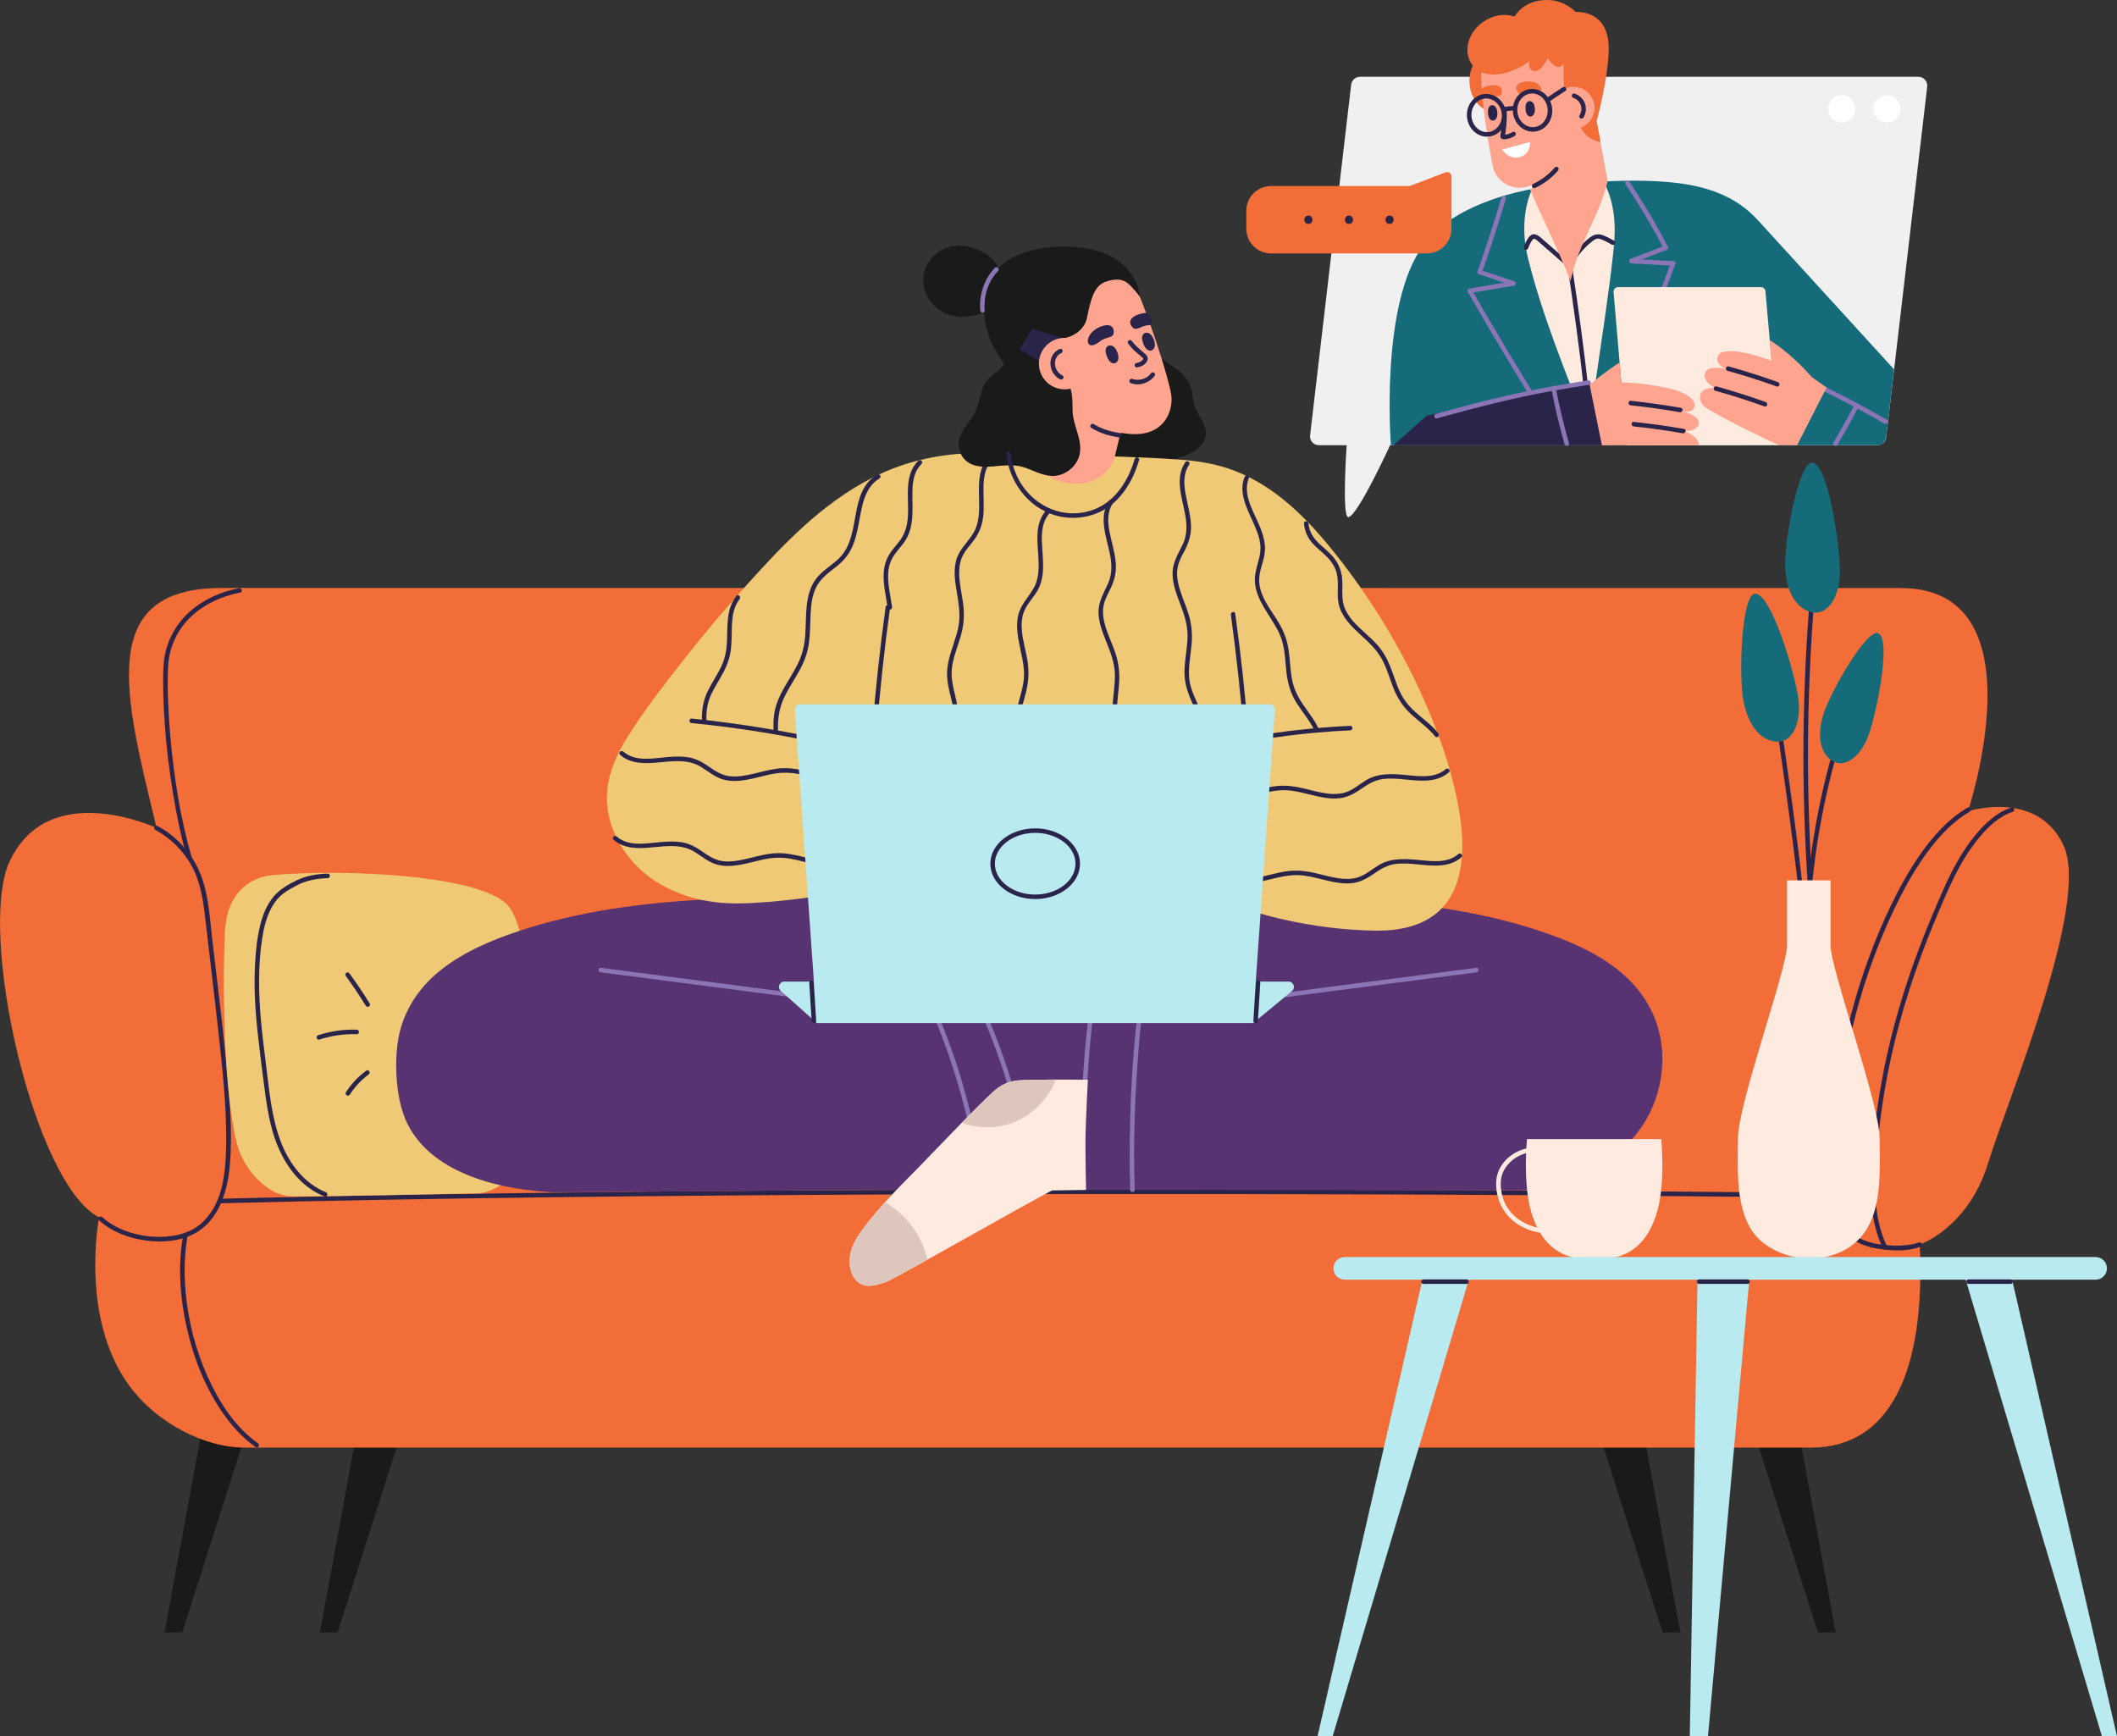 <?xml version="1.0" encoding="utf-8"?>
<!-- Generator: Adobe Illustrator 24.1.0, SVG Export Plug-In . SVG Version: 6.00 Build 0)  -->
<svg version="1.1" id="Layer_1" xmlns="http://www.w3.org/2000/svg" xmlns:xlink="http://www.w3.org/1999/xlink" x="0px" y="0px"
	 viewBox="0 0 631.29 517.76" style="enable-background:new 0 0 631.29 517.76;" xml:space="preserve">
<rect x="0" y="0" width="631.29" height="517.76" fill="#333333" stroke="none"/>
<style type="text/css">
	.st0{fill:#EFC976;}
	.st1{fill:#166B7A;}
	.st2{fill:#FFFFFF;}
	.st3{fill:#FFA794;}
	.st4{fill:#F26D37;}
	.st5{fill:#212333;}
	.st6{fill:#B9643C;}
	.st7{fill:#B1B1C2;}
	.st8{fill:#C8512C;}
	.st9{fill:#F4C3F0;}
	.st10{fill:#80809C;}
	.st11{fill:#F2E6E6;}
	.st12{fill:#A3B7F0;}
	.st13{fill:#A03A1F;}
	.st14{fill:#FF7847;}
	.st15{fill:#6B3EAC;}
	.st16{fill:#583372;}
	.st17{fill:#3E3C57;}
	.st18{fill:#542814;}
	.st19{fill:#F4E3D2;}
	.st20{fill:#798D99;}
	.st21{fill:#9B4929;}
	.st22{fill:#A8B6BE;}
	.st23{fill:#FF8E61;}
	.st24{fill:#9EAEDB;}
	.st25{fill:#DBE2E7;}
	.st26{fill:#B8EAF0;}
	.st27{fill:#EEF1F0;}
	.st28{fill:#FFA47A;}
	.st29{fill:#1A1A1A;}
	.st30{fill:#823D22;}
	.st31{fill:#2C442C;}
	.st32{fill:#727090;}
	.st33{fill:#D2DEFF;}
	.st34{fill:#C78B6B;}
	.st35{fill:#F0F0F0;}
	.st36{fill:#C86A3C;}
	.st37{fill:#B7DDE3;}
	.st38{fill:#B37E1B;}
	.st39{fill:#DFBA95;}
	.st40{fill:#F5F1F0;}
	.st41{fill:#96A7D9;}
	.st42{fill:#3456B7;}
	.st43{fill:#2B244A;}
	.st44{fill:#8C75B5;}
	.st45{fill:#E0785E;}
	.st46{fill:#F5E3D9;}
	.st47{fill:#2E1616;}
	.st48{fill:#C46953;}
	.st49{fill:#FFEAE0;}
	.st50{fill:#FFA58F;}
	.st51{fill:#F0D3C5;}
	.st52{fill:#D3D1CD;}
	.st53{fill:#DEC6BD;}
	.st54{fill:#FFA57A;}
	.st55{fill:#7D443B;}
	.st56{fill:#D1736D;}
	.st57{fill:#768751;}
	.st58{fill:#EDD4C7;}
	.st59{fill:#DD6B4B;}
	.st60{fill:#B75E5C;}
	.st61{fill:#1F2744;}
	.st62{fill:#3B4663;}
	.st63{fill:#8FA663;}
	.st64{fill:#D6B4A3;}
	.st65{fill:#DBAD95;}
	.st66{fill:#6D7793;}
	.st67{fill:#935841;}
	.st68{fill:#C27B51;}
	.st69{fill:#F0DED5;}
	.st70{fill:#96563E;}
	.st71{fill:#CE9976;}
	.st72{fill:#8F5539;}
	.st73{fill:#576C9C;}
	.st74{fill:#965948;}
	.st75{fill:#6E4135;}
	.st76{fill:#5F3C36;}
	.st77{fill:#F8BA4D;}
	.st78{fill:#A3A4A8;}
	.st79{fill:#7E8291;}
	.st80{fill:#D1776D;}
	.st81{fill:#FCCDA2;}
	.st82{fill:#D9AA80;}
	.st83{fill:#D8BFB4;}
</style>
<g>
	<g>
		<polygon class="st29" points="64.02,405.54 49.07,486.77 54.36,486.77 80.27,405.54 		"/>
		<polygon class="st29" points="486.13,405.54 501.08,486.77 495.78,486.77 469.87,405.54 		"/>
		<polygon class="st29" points="111.25,400.58 95.39,486.77 100.68,486.77 128.18,400.58 		"/>
		<polygon class="st29" points="531.54,400.58 547.4,486.77 542.1,486.77 514.61,400.58 		"/>
		<path class="st4" d="M301.45,175.33c0,0-197.56,0-235.34,0S37.24,207.72,46.7,246.9c0,0-32.14-15.06-43.83,9.97
			c-9.8,20.99,7.2,96.23,26.68,106.13c0,0-5.79,29.53,8.69,49.77c8.69,12.14,23.53,18.89,34.48,18.89c7.49,0,454.18,0,467.37,0
			c23.08,0,34.18-21.88,32.38-60.56c0,0,14.39-4.8,20.39-24.28c6-19.49,30.51-77.45,22.48-94.73
			c-7.79-16.79-28.48-10.19-28.48-10.19s22.18-66.55-20.09-66.55C524.5,175.33,301.45,175.33,301.45,175.33z"/>
		<g>
			<path class="st43" d="M562.68,371.58c-4.1-8.34-3.72-18.21-3.03-27.23c0.74-9.71,2.15-19.35,4.23-28.86
				c2.06-9.4,4.76-18.65,7.99-27.71c1.64-4.62,3.42-9.19,5.31-13.71c1.81-4.34,3.65-8.69,5.74-12.9c2-4.02,4.38-7.91,7.24-11.37
				c2.67-3.22,5.94-6.42,10.03-7.71c0.83-0.26,0.47-1.56-0.36-1.3c-3.6,1.13-6.61,3.63-9.14,6.36c-2.84,3.07-5.22,6.57-7.27,10.2
				c-2.2,3.89-3.97,8.03-5.74,12.13c-1.99,4.58-3.87,9.21-5.62,13.89c-3.47,9.25-6.41,18.71-8.69,28.33
				c-2.28,9.64-3.87,19.44-4.78,29.3c-0.86,9.33-1.58,19.3,1.66,28.29c0.37,1.02,0.79,2.02,1.27,2.99
				C561.9,373.04,563.06,372.35,562.68,371.58L562.68,371.58z"/>
		</g>
		<g>
			<path class="st43" d="M29.5,363.88c3.92,3.5,9.05,5.4,14.21,6.06c4.65,0.59,9.69,0.23,13.93-1.91c7.5-3.77,10.2-12.61,10.88-20.4
				c0.88-10.15-0.05-20.49-1.04-30.6c-1.21-12.4-2.78-24.76-4.21-37.14c-0.73-6.36-1.06-13.05-3.41-19.06
				c-1.93-4.95-5.28-9.27-9.55-12.43c-1.05-0.78-2.15-1.47-3.3-2.09c-0.76-0.41-1.45,0.75-0.68,1.16c4.57,2.47,8.37,6.24,10.86,10.8
				c2.92,5.35,3.55,11.47,4.24,17.43c1.42,12.34,2.93,24.68,4.25,37.03c1.06,9.91,1.98,19.92,1.74,29.89
				c-0.19,7.67-1.19,16.64-7.28,22.08c-3.23,2.88-7.57,3.99-11.81,4.11c-5.13,0.15-10.46-1.04-14.88-3.69
				c-1.07-0.64-2.07-1.38-3.01-2.21C29.81,362.35,28.85,363.3,29.5,363.88L29.5,363.88z"/>
		</g>
		<g>
			<path class="st43" d="M76.91,430.36c-6.8-4.8-11.53-12.2-14.91-19.68c-3.85-8.51-6.16-17.83-6.78-27.15
				c-0.33-4.99-0.18-10.03,0.71-14.95c0.15-0.85-1.15-1.21-1.3-0.36c-1.66,9.2-0.97,18.77,1.1,27.85c2.06,9.05,5.57,18,10.95,25.61
				c2.65,3.75,5.79,7.18,9.56,9.84C76.94,432.02,77.61,430.85,76.91,430.36L76.91,430.36z"/>
		</g>
		<g>
			<path class="st43" d="M572.12,370.52c0.3-0.14-0.31,0.11-0.43,0.14c-0.56,0.18-1.13,0.31-1.71,0.42
				c-2.21,0.41-4.5,0.43-6.74,0.27c-4.15-0.3-8.42-1.19-11.56-4.11c-3.15-2.93-4.51-7.2-4.93-11.38c-0.3-2.98-0.11-5.97,0.05-8.95
				c0.18-3.31,0.42-6.62,0.71-9.92c1.06-11.87,2.96-23.67,6.05-35.18c2.88-10.72,6.73-21.23,11.54-31.24c2.4-5,5.07-9.88,8.21-14.45
				c3.06-4.46,6.61-8.75,10.94-12.03c0.99-0.75,2.02-1.44,3.09-2.06c0.75-0.44,0.07-1.6-0.68-1.16c-4.7,2.75-8.57,6.7-11.89,10.98
				c-3.55,4.57-6.52,9.55-9.16,14.69c-5.2,10.11-9.33,20.86-12.47,31.78c-3.37,11.72-5.48,23.76-6.7,35.88
				c-0.33,3.3-0.6,6.61-0.81,9.92c-0.21,3.29-0.49,6.61-0.35,9.9c0.2,4.52,1.23,9.18,4.13,12.76c2.43,3.01,6.01,4.75,9.77,5.42
				c4.15,0.74,8.89,1.09,12.97-0.26c0.22-0.07,0.44-0.15,0.65-0.25C573.59,371.33,572.91,370.17,572.12,370.52L572.12,370.52z"/>
		</g>
		<g>
			<path class="st43" d="M65.52,358.81c32.57-0.82,65.14-1.38,97.71-1.79c34.64-0.43,69.29-0.69,103.93-0.84
				c33.99-0.15,67.97-0.18,101.96-0.13c30.88,0.05,61.76,0.17,92.63,0.36c25.27,0.16,50.54,0.36,75.81,0.62
				c2.6,0.03,5.19,0.06,7.79,0.08c0.87,0.01,0.87-1.34,0-1.35c-24.38-0.27-48.76-0.48-73.14-0.64c-30.43-0.2-60.87-0.34-91.3-0.4
				c-33.75-0.07-67.5-0.06-101.25,0.06c-34.59,0.12-69.18,0.35-103.77,0.74c-32.97,0.37-65.94,0.89-98.9,1.66
				c-3.82,0.09-7.65,0.18-11.47,0.28C64.65,357.48,64.65,358.83,65.52,358.81L65.52,358.81z"/>
		</g>
		<g>
			<path class="st43" d="M57.17,255.66c-3.43-11.75-5.31-24.04-6.39-36.2c-0.59-6.67-0.92-13.4-0.69-20.1
				c0.18-5.4,2.18-10.55,5.89-14.5c4.13-4.4,9.79-7.01,15.64-8.17c0.85-0.17,0.49-1.47-0.36-1.3c-5.35,1.06-10.51,3.31-14.62,6.95
				c-4.03,3.56-6.76,8.42-7.6,13.75c-0.49,3.12-0.4,6.34-0.36,9.49c0.05,3.48,0.21,6.96,0.46,10.43c0.5,6.93,1.34,13.83,2.47,20.68
				c1.08,6.51,2.4,13.01,4.25,19.35C56.11,256.85,57.42,256.5,57.17,255.66L57.17,255.66z"/>
		</g>
	</g>
	<g>
		<path class="st0" d="M81.1,260.97c20.95-1.9,62.06-0.23,70.36,9.03c8.3,9.26,8.86,60.15,8.3,68.92
			c-0.55,8.77-11.71,16.95-17.48,16.95s-37.57,0.87-55.16,0.87c-7.04,0-14.37-7.65-16.47-15.69c-3.72-14.25-4.41-43.72-3.6-62.96
			C67.6,265,75.92,261.44,81.1,260.97z"/>
		<g>
			<path class="st43" d="M97.71,260.5c-3.13,0.11-6.21,0.57-9.06,1.92c-2.49,1.18-5.12,2.68-6.93,4.78
				c-2.15,2.49-3.39,5.64-4.16,8.81c-0.95,3.88-1.33,7.93-1.53,11.91c-0.45,8.65,0.42,17.28,1.48,25.85
				c0.54,4.34,1.06,8.69,1.67,13.03c0.59,4.22,1.35,8.43,2.71,12.48c2.51,7.47,7.37,14.52,14.92,17.51c0.81,0.32,1.16-0.98,0.36-1.3
				c-6.44-2.55-10.91-8.52-13.35-14.82c-2.95-7.62-3.57-15.94-4.59-23.98c-1.05-8.21-2.04-16.46-1.97-24.76
				c0.04-4.15,0.31-8.32,0.97-12.41c0.51-3.16,1.31-6.37,2.91-9.17c0.86-1.51,1.98-2.89,3.38-3.94c1.14-0.85,2.43-1.56,3.68-2.24
				c2.97-1.62,6.16-2.2,9.52-2.32C98.57,261.82,98.58,260.47,97.71,260.5L97.71,260.5z"/>
		</g>
		<g>
			<path class="st43" d="M103.08,290.97c2.11,2.9,4.11,5.88,6,8.93c0.46,0.74,1.62,0.06,1.16-0.68c-1.89-3.05-3.89-6.03-6-8.93
				c-0.22-0.3-0.58-0.44-0.92-0.24C103.03,290.21,102.86,290.67,103.08,290.97L103.08,290.97z"/>
		</g>
		<g>
			<path class="st43" d="M95.25,309.99c3.6-1.19,7.35-1.73,11.14-1.6c0.87,0.03,0.87-1.32,0-1.35c-3.89-0.13-7.79,0.43-11.5,1.65
				C94.07,308.96,94.42,310.26,95.25,309.99L95.25,309.99z"/>
		</g>
		<g>
			<path class="st43" d="M104.32,326.39c1.48-2.31,3.38-4.36,5.59-5.98c0.29-0.22,0.44-0.59,0.24-0.92
				c-0.17-0.29-0.63-0.46-0.92-0.24c-2.41,1.77-4.47,3.95-6.08,6.46C102.69,326.44,103.86,327.12,104.32,326.39L104.32,326.39z"/>
		</g>
	</g>
	<g>
		<path class="st29" d="M346.02,106.91c0.39-0.1,2.31,1.39,2.69,1.64c2.85,1.85,5.87,4.24,6.63,7.75c0.28,1.31,0.36,2.65,0.67,3.95
			c0.77,3.26,3.77,5.88,3.57,9.29c-0.11,1.89-1.22,3.4-2.7,4.49c-3.64,2.66-8.73,3.31-13.09,3.75c-2.13,0.22-4.27,0.33-6.41,0.4
			c-2.58,0.09-7.54,0.51-9.34-1.91c-3.06-4.12,3.2-20.85,7.04-23.97C338.92,109.15,346.02,106.91,346.02,106.91z"/>
		<path class="st50" d="M315.62,108.85l-7.3,26.41c0,0,8.63,6.14,23.9,1.8l3.58-14.84L315.62,108.85z"/>
		<path class="st16" d="M495.27,310.23c-1.22-7.53-5.14-14.31-11.04-19.54c-6.08-5.38-13.67-9.01-21.41-11.82
			c-8.83-3.21-18.04-5.52-27.34-7.18c-18.87-3.36-38.14-4.01-57.3-4.16c-19.52-0.16-39.06,0.22-58.55-1.05
			c-0.93-0.06-0.92,1.29,0,1.35c0.34,0.02,1.39,1.52,2.92,4.03h-31.13c1.53-2.51,2.58-4.01,2.92-4.03c0.92-0.06,0.93-1.41,0-1.35
			c-19.49,1.27-39.03,0.89-58.55,1.05c-19.16,0.15-38.43,0.81-57.3,4.16c-9.31,1.66-18.51,3.97-27.34,7.18
			c-7.74,2.81-15.33,6.45-21.41,11.82c-5.91,5.23-9.83,12.01-11.04,19.54c-1.19,7.36-0.57,18.14,2.8,24.88
			c6.82,13.66,24.53,19.35,42.97,20.4c2,0.11,92.69-0.66,95.08-0.71h94.89c2.39,0.05,97.23,0.25,99.23,0.15
			c15.78-0.84,31.42-9.32,38.24-22.98C495.26,325.23,496.46,317.6,495.27,310.23z"/>
		<g>
			<path class="st44" d="M324.46,304.23c-1.52,13.02-2.18,26.17-2.23,39.27c-0.01,3.55,0.03,7.11,0.14,10.66
				c0.03,0.87,1.38,0.87,1.35,0c-0.43-13.1,0.01-26.26,1.05-39.32c0.28-3.54,0.62-7.08,1.03-10.61
				C325.91,303.37,324.56,303.37,324.46,304.23L324.46,304.23z"/>
		</g>
		<g>
			<path class="st44" d="M293.61,304.41c4.35,10.33,7.8,21.01,10.32,31.93c0.19,0.85,1.5,0.49,1.3-0.36
				c-2.52-10.92-5.97-21.61-10.32-31.93C294.58,303.26,293.27,303.61,293.61,304.41L293.61,304.41z"/>
		</g>
		<g>
			<path class="st44" d="M278.33,302.67c4.35,10.33,7.8,21.01,10.32,31.93c0.19,0.85,1.5,0.49,1.3-0.36
				c-2.52-10.92-5.97-21.61-10.32-31.93C279.3,301.52,277.99,301.87,278.33,302.67L278.33,302.67z"/>
		</g>
		<g>
			<path class="st44" d="M179.14,289.94c15.02,1.95,30.03,3.9,45.05,5.85c14.9,1.94,29.81,3.87,44.71,5.81
				c8.45,1.1,16.91,2.2,25.36,3.3c0.86,0.11,0.85-1.24,0-1.35c-15.02-1.95-30.03-3.9-45.05-5.85c-14.9-1.94-29.81-3.87-44.71-5.81
				c-8.45-1.1-16.91-2.2-25.36-3.3C178.28,288.48,178.29,289.83,179.14,289.94L179.14,289.94z"/>
		</g>
		<path class="st0" d="M433.45,233.78c-1.08-4.32-2.39-8.65-3.91-12.87c-1.53-4.25-3.23-8.46-5.08-12.62
			c-3.59-8.07-7.77-15.96-12.51-23.61c-4.77-7.69-10.08-15.17-15.98-22.29c-5.25-6.34-11.14-12.43-18.36-17.14
			c-3.53-2.3-7.38-4.23-11.47-5.59c-4.81-1.6-9.9-2.29-14.94-2.65c-10.87-0.78-21.81-0.96-32.68-1.35
			c-10.72-0.38-21.62-1.11-32.28-0.34c-9.24,0.67-17.92,3.01-25.8,6.99c-15.6,7.88-27.25,20.43-38.22,32.61
			c-6.36,7.06-12.45,14.3-18.28,21.71c-5.74,7.29-11.45,14.69-16.39,22.43c-4.36,6.83-7.56,14.37-6.32,22.52
			c1.09,7.17,5.18,14.15,11.41,19.17c6.71,5.4,15.65,8.22,24.48,8.59c9.17,0.38,24.02-1.46,35.33-3.5
			c11.63-2.1,23.23-4.91,36.5-4.29c14.75,0.68,29.5,1.41,44.24,2.2c7.4,0.39,14.8,0.8,22.19,1.22
			c16.96,7.73,35.97,12.26,54.72,12.54C427.3,277.75,442.27,269.05,433.45,233.78z"/>
		<g>
			<path class="st43" d="M295.04,136.06c-3.98,3.92-3.01,9.94-3.05,14.99c-0.02,2.75-0.29,5.57-1.76,7.96
				c-1.72,2.8-4.28,4.89-5.13,8.19c-0.8,3.09-0.29,6.32,0.22,9.41c0.57,3.42,1.16,6.82,0.48,10.27c-0.66,3.36-2.07,6.51-2.85,9.84
				c-0.37,1.59-0.6,3.23-0.53,4.87c0.07,1.73,0.44,3.44,0.84,5.12c0.48,2.01,1.03,4.03,1.13,6.1c0.1,1.97-0.26,3.91-0.75,5.81
				c-0.94,3.67-2.34,7.29-2.08,11.14c0.06,0.86,1.41,0.87,1.35,0c-0.23-3.43,0.91-6.68,1.8-9.94c0.91-3.31,1.3-6.49,0.66-9.9
				c-0.65-3.45-1.88-6.8-1.55-10.36c0.32-3.39,1.7-6.57,2.65-9.81c0.93-3.2,1.18-6.31,0.75-9.62c-0.42-3.26-1.28-6.51-1.19-9.82
				c0.04-1.64,0.36-3.28,1.12-4.75c0.75-1.46,1.85-2.68,2.86-3.95c1.77-2.24,2.8-4.57,3.15-7.4c0.37-3.04,0.05-6.11,0.12-9.16
				c0.07-2.92,0.54-5.89,2.71-8.03C296.62,136.41,295.66,135.45,295.04,136.06L295.04,136.06z"/>
		</g>
		<g>
			<path class="st43" d="M261.58,141.5c-8.87,5.33-4.44,18.37-11.47,25.08c-2.24,2.14-5.04,3.64-6.89,6.19
				c-1.62,2.24-2.31,4.96-2.63,7.67c-0.35,2.99-0.25,6.01-0.47,9.01c-0.22,3.03-0.89,5.86-2.25,8.59c-1.53,3.08-3.55,5.9-5.07,8.99
				c-0.71,1.45-1.32,2.97-1.69,4.55c-0.46,2-0.51,4.05-0.46,6.09c0.02,0.87,1.37,0.87,1.35,0c-0.09-3.44,0.36-6.6,1.85-9.72
				c1.28-2.67,2.95-5.13,4.38-7.71c1.43-2.57,2.52-5.25,2.95-8.18c0.42-2.84,0.39-5.71,0.52-8.57c0.13-2.83,0.39-5.78,1.66-8.35
				c1.36-2.76,3.82-4.42,6.16-6.28c2.03-1.62,3.62-3.49,4.66-5.89c0.94-2.18,1.45-4.5,1.89-6.82c0.92-4.83,1.54-10.69,6.18-13.48
				C263,142.22,262.32,141.05,261.58,141.5L261.58,141.5z"/>
		</g>
		<g>
			<path class="st43" d="M219.6,177.69c-3.19,4.03-2.58,9.25-2.84,14.06c-0.14,2.6-0.69,5.02-1.85,7.36
				c-1.16,2.33-2.63,4.49-3.78,6.82c-1.43,2.9-1.93,5.79-1.81,9.01c0.03,0.87,1.38,0.87,1.35,0c-0.11-2.82,0.23-5.41,1.45-7.98
				c1.08-2.27,2.49-4.36,3.66-6.59c1.11-2.13,1.88-4.32,2.17-6.71c0.3-2.45,0.2-4.91,0.32-7.37c0.13-2.7,0.56-5.48,2.29-7.66
				C221.08,177.97,220.13,177.01,219.6,177.69L219.6,177.69z"/>
		</g>
		<g>
			<path class="st43" d="M182.95,250.4c3.19,2.78,7.42,2.66,11.39,2.29c4.35-0.4,8.88-1.07,12.8,1.34c2.08,1.27,3.93,2.91,6.29,3.66
				c2.29,0.73,4.73,0.61,7.08,0.21c2.49-0.42,4.91-1.16,7.38-1.67c2.67-0.55,5.28-0.64,7.97-0.15c2.94,0.54,5.8,1.48,8.76,1.91
				c3.08,0.44,5.93,0.07,8.89-0.83c0.83-0.25,0.48-1.55-0.36-1.3c-2.62,0.8-5.17,1.21-7.91,0.87c-2.61-0.33-5.14-1.12-7.7-1.68
				c-2.46-0.54-4.93-0.83-7.44-0.54c-2.44,0.29-4.8,0.94-7.18,1.51c-2.35,0.56-4.77,1.05-7.19,0.79c-2.52-0.28-4.5-1.63-6.52-3.03
				c-1.82-1.26-3.69-2.26-5.89-2.62c-2.04-0.33-4.1-0.25-6.15-0.07c-4.32,0.36-9.64,1.51-13.24-1.63
				C183.25,248.88,182.3,249.83,182.95,250.4L182.95,250.4z"/>
		</g>
		<g>
			<path class="st43" d="M184.89,225.07c3.19,2.78,7.42,2.66,11.39,2.29c4.35-0.4,8.88-1.07,12.8,1.34
				c2.08,1.27,3.93,2.91,6.29,3.65c2.29,0.73,4.73,0.61,7.08,0.21c2.49-0.42,4.91-1.16,7.38-1.67c2.67-0.55,5.28-0.64,7.97-0.15
				c2.94,0.54,5.8,1.48,8.76,1.91c3.08,0.44,5.93,0.07,8.89-0.83c0.83-0.25,0.48-1.55-0.36-1.3c-2.62,0.8-5.17,1.21-7.91,0.87
				c-2.61-0.33-5.14-1.12-7.7-1.68c-2.46-0.54-4.93-0.83-7.44-0.54c-2.44,0.29-4.8,0.94-7.18,1.51c-2.35,0.56-4.77,1.05-7.19,0.79
				c-2.52-0.28-4.5-1.63-6.52-3.03c-1.82-1.26-3.69-2.26-5.89-2.62c-2.04-0.33-4.1-0.25-6.15-0.07c-4.32,0.36-9.64,1.51-13.24-1.63
				C185.2,223.55,184.24,224.5,184.89,225.07L184.89,225.07z"/>
		</g>
		<g>
			<path class="st43" d="M434.86,254.68c-3.16,2.76-7.68,2.16-11.53,1.79c-4.15-0.4-8.42-0.73-12.15,1.48
				c-2.06,1.22-3.88,2.92-6.2,3.66c-2.34,0.74-4.82,0.52-7.19,0.05c-2.44-0.48-4.82-1.21-7.26-1.66c-2.43-0.45-4.81-0.52-7.26-0.14
				c-2.91,0.45-5.72,1.38-8.61,1.89c-3.14,0.55-6.02,0.23-9.05-0.69c-0.83-0.25-1.19,1.05-0.36,1.3c2.62,0.8,5.23,1.25,7.98,0.95
				c2.59-0.29,5.09-1.01,7.62-1.59c2.65-0.61,5.29-0.98,8.01-0.63c2.53,0.33,4.98,1.07,7.46,1.63c2.34,0.53,4.77,0.92,7.17,0.59
				c2.49-0.35,4.5-1.59,6.53-3c1.92-1.33,3.82-2.39,6.17-2.69c2.16-0.28,4.36-0.08,6.52,0.13c4.47,0.43,9.43,1.07,13.09-2.13
				C436.47,255.06,435.51,254.11,434.86,254.68L434.86,254.68z"/>
		</g>
		<g>
			<path class="st43" d="M431.11,229.35c-3.16,2.76-7.68,2.16-11.53,1.79c-4.15-0.4-8.42-0.73-12.15,1.48
				c-2.06,1.22-3.88,2.92-6.2,3.66c-2.34,0.74-4.82,0.52-7.19,0.06c-2.44-0.48-4.82-1.21-7.26-1.66c-2.43-0.45-4.81-0.52-7.26-0.14
				c-2.91,0.45-5.72,1.38-8.61,1.89c-3.14,0.55-6.02,0.23-9.05-0.69c-0.83-0.25-1.19,1.05-0.36,1.3c2.62,0.8,5.23,1.25,7.98,0.95
				c2.59-0.29,5.09-1.01,7.62-1.59c2.65-0.61,5.29-0.98,8.01-0.63c2.53,0.33,4.98,1.07,7.47,1.63c2.34,0.53,4.77,0.92,7.17,0.59
				c2.49-0.35,4.5-1.59,6.53-3c1.92-1.33,3.82-2.39,6.17-2.69c2.16-0.28,4.36-0.08,6.52,0.13c4.47,0.43,9.43,1.07,13.09-2.13
				C432.72,229.73,431.76,228.78,431.11,229.35L431.11,229.35z"/>
		</g>
		<g>
			<path class="st43" d="M273.84,137.4c-4.07,3.98-2.96,10.15-3.05,15.28c-0.05,2.92-0.49,5.74-2.21,8.18
				c-0.94,1.34-2.08,2.53-3.01,3.87c-0.95,1.38-1.61,2.93-1.88,4.59c-0.66,4.01,0.48,8.04,1.02,11.99c0.12,0.86,1.42,0.49,1.3-0.36
				c-0.47-3.46-1.42-6.94-1.12-10.46c0.15-1.75,0.72-3.4,1.69-4.86c0.86-1.29,1.92-2.42,2.85-3.66c3.47-4.64,2.53-10.27,2.66-15.68
				c0.07-2.9,0.55-5.83,2.71-7.94C275.42,137.74,274.47,136.79,273.84,137.4L273.84,137.4z"/>
		</g>
		<g>
			<path class="st43" d="M312.06,152.08c-3.86,4.18-2.52,10.22-2.35,15.36c0.1,2.87-0.13,5.75-1.65,8.26
				c-1.66,2.73-3.93,4.95-4.53,8.22c-1.21,6.59,2.7,12.91,1.66,19.54c-0.53,3.39-1.8,6.61-2.39,9.99c-0.29,1.64-0.42,3.3-0.24,4.96
				c0.18,1.69,0.62,3.33,1.09,4.96c0.56,1.93,1.19,3.88,1.38,5.89c0.18,1.89-0.05,3.78-0.43,5.63c-0.77,3.77-2.05,7.52-1.6,11.42
				c0.1,0.85,1.45,0.86,1.35,0c-0.4-3.43,0.59-6.74,1.33-10.05c0.74-3.3,1-6.48,0.21-9.8c-0.79-3.35-2.18-6.59-2.07-10.09
				c0.1-3.42,1.32-6.67,2.13-9.96c0.78-3.18,0.97-6.25,0.43-9.49c-0.53-3.24-1.56-6.43-1.72-9.73c-0.07-1.61,0.09-3.22,0.66-4.73
				c0.56-1.49,1.55-2.77,2.49-4.04c0.89-1.2,1.74-2.43,2.29-3.82c0.5-1.25,0.75-2.58,0.87-3.91c0.28-3.1-0.19-6.21-0.28-9.31
				c-0.09-2.97,0.2-6.05,2.3-8.33C313.6,152.39,312.65,151.44,312.06,152.08L312.06,152.08z"/>
		</g>
		<g>
			<path class="st43" d="M330.65,149.46c-3.12,4.78-0.7,10.63,0.31,15.67c0.58,2.87,0.76,5.76-0.4,8.52
				c-1.25,2.98-3.02,5.56-2.98,8.93c0.03,3.1,1.22,6.03,2.35,8.86c1.25,3.12,2.46,6.23,2.53,9.63c0.07,3.55-0.69,7.06-0.69,10.61
				c0,3.44,1.06,6.44,2.53,9.49c0.82,1.69,1.67,3.38,2.21,5.19c0.56,1.89,0.67,3.84,0.61,5.8c-0.11,3.92-0.78,7.89,0.34,11.73
				c0.24,0.83,1.54,0.48,1.3-0.36c-0.99-3.42-0.49-6.98-0.33-10.47c0.16-3.33-0.2-6.4-1.52-9.48c-1.33-3.09-3.17-6.01-3.64-9.39
				c-0.48-3.46,0.21-6.95,0.45-10.4c0.24-3.4-0.19-6.56-1.35-9.76c-1.05-2.89-2.43-5.69-3.11-8.7c-0.34-1.52-0.48-3.11-0.19-4.65
				c0.31-1.66,1.09-3.15,1.84-4.65c1.32-2.62,2.06-5.17,1.82-8.12c-0.26-3.13-1.23-6.13-1.84-9.2c-0.58-2.92-0.77-5.98,0.93-8.58
				C332.29,149.41,331.12,148.74,330.65,149.46L330.65,149.46z"/>
		</g>
		<g>
			<path class="st43" d="M353.45,137.85c-3.22,4.7-0.92,10.62-0.02,15.67c0.52,2.9,0.62,5.82-0.62,8.56
				c-1.33,2.93-3.12,5.47-3.15,8.81c-0.03,3.1,1.09,6.06,2.16,8.91c1.18,3.15,2.32,6.28,2.31,9.69c-0.01,3.55-0.85,7.04-0.92,10.59
				c-0.07,3.44,0.93,6.45,2.33,9.54c0.78,1.71,1.59,3.41,2.09,5.23c0.52,1.9,0.58,3.86,0.48,5.82c-0.2,3.92-0.95,7.86,0.08,11.73
				c0.22,0.84,1.52,0.48,1.3-0.36c-0.92-3.44-0.33-6.99-0.09-10.48c0.23-3.36-0.07-6.48-1.36-9.61c-1.28-3.11-3.04-6.09-3.4-9.49
				c-0.36-3.43,0.38-6.86,0.69-10.27c0.31-3.39-0.05-6.56-1.13-9.79c-0.98-2.91-2.31-5.74-2.92-8.76c-0.31-1.53-0.4-3.12-0.08-4.65
				c0.35-1.66,1.16-3.12,1.95-4.6c1.37-2.59,2.17-5.12,1.99-8.08c-0.19-3.13-1.1-6.16-1.64-9.23c-0.52-2.94-0.62-6,1.13-8.56
				C355.11,137.82,353.94,137.14,353.45,137.85L353.45,137.85z"/>
		</g>
		<g>
			<path class="st43" d="M371.15,142.19c-1.84,4.49,0.52,9.09,2.36,13.16c1,2.22,2.03,4.54,2.31,6.99c0.35,2.96-0.9,5.58-1.43,8.43
				c-0.98,5.24,1.97,9.57,4.65,13.78c1.44,2.26,2.8,4.58,3.46,7.2c0.75,2.94,0.79,5.99,1.15,8.99c0.4,3.32,1.32,6.29,3.14,9.11
				c1.78,2.75,3.97,5.26,5.32,8.26c0.35,0.79,1.52,0.11,1.16-0.68c-1.17-2.62-2.99-4.86-4.61-7.21c-1.7-2.46-2.92-4.97-3.44-7.94
				c-0.51-2.9-0.54-5.85-1-8.76c-0.43-2.7-1.36-5.16-2.72-7.52c-2.39-4.14-6.19-8.3-6.01-13.38c0.1-2.91,1.57-5.57,1.72-8.49
				c0.12-2.34-0.55-4.64-1.4-6.8c-1.81-4.56-5.45-9.76-3.38-14.81C372.78,141.75,371.47,141.4,371.15,142.19L371.15,142.19z"/>
		</g>
		<g>
			<path class="st43" d="M388.85,156.09c0.17,2.09,0.92,3.94,2.26,5.56c1.23,1.5,2.8,2.67,4.2,4.01c1.52,1.46,2.75,3.13,3.29,5.2
				c0.8,3.08-0.11,6.31,0.64,9.41c1.16,4.79,5.41,7.89,8.76,11.15c1.86,1.81,3.46,3.75,4.59,6.1c1.24,2.59,2,5.38,3.1,8.04
				c1.2,2.9,2.83,5.34,5.15,7.46c2.39,2.18,5.09,4.04,7.12,6.58c0.54,0.68,1.49-0.28,0.95-0.95c-1.77-2.22-4.07-3.92-6.21-5.77
				c-2.14-1.85-3.92-3.83-5.15-6.39c-1.22-2.55-1.98-5.29-3.04-7.91c-0.97-2.38-2.22-4.53-3.94-6.44
				c-3.11-3.45-7.48-6.15-9.45-10.51c-1.31-2.91-0.63-6-0.89-9.07c-0.19-2.26-0.99-4.34-2.39-6.13c-1.34-1.7-3.07-2.99-4.62-4.48
				c-1.67-1.62-2.83-3.49-3.02-5.85C390.12,155.23,388.78,155.22,388.85,156.09L388.85,156.09z"/>
		</g>
		<path class="st50" d="M308.32,135.26c0,0,1.53,8.96,12.47,8.96c9.97,0,11.67-8.13,11.67-8.13l-10.48-3.93L308.32,135.26z"/>
		<g>
			<path class="st43" d="M206.26,215.63c14.15,1.34,28.29,3.71,42.14,6.87c3.58,0.82,7.15,1.71,10.68,2.74
				c0.83,0.24,1.19-1.06,0.36-1.3c-6.62-1.94-13.38-3.42-20.15-4.74c-7.32-1.43-14.68-2.65-22.07-3.65
				c-3.65-0.49-7.3-0.93-10.96-1.28C205.39,214.2,205.4,215.55,206.26,215.63L206.26,215.63z"/>
		</g>
		<g>
			<path class="st43" d="M402.63,216.44c-11.78,0.55-23.52,1.96-35.08,4.24c-3.35,0.66-6.68,1.39-9.99,2.19
				c-0.84,0.2-0.49,1.5,0.36,1.3c11.42-2.75,23.03-4.68,34.73-5.72c3.32-0.29,6.65-0.52,9.98-0.67
				C403.5,217.75,403.5,216.4,402.63,216.44L402.63,216.44z"/>
		</g>
		<g>
			<path class="st43" d="M367.05,183.33c1.69,12.29,3.01,24.62,3.99,36.99c0.07,0.86,1.42,0.87,1.35,0
				c-0.98-12.48-2.33-24.94-4.04-37.34C368.24,182.12,366.94,182.48,367.05,183.33L367.05,183.33z"/>
		</g>
		<g>
			<path class="st43" d="M264.1,180.96c-1.7,12.41-3.05,24.86-4.04,37.34c-0.07,0.87,1.28,0.86,1.35,0
				c0.97-12.36,2.3-24.7,3.99-36.99C265.52,180.47,264.22,180.1,264.1,180.96L264.1,180.96z"/>
		</g>
		<path class="st26" d="M236.99,211.72l6.59,93.33h130.02l6.57-93.35c0.06-0.9-0.65-1.67-1.56-1.67H238.55
			C237.64,210.03,236.92,210.81,236.99,211.72z"/>
		<g>
			<path class="st43" d="M308.69,268.09c-7.37,0-13.37-4.73-13.37-10.54c0-5.81,6-10.54,13.37-10.54c7.37,0,13.37,4.73,13.37,10.54
				C322.07,263.36,316.07,268.09,308.69,268.09z M308.69,248.35c-6.63,0-12.02,4.12-12.02,9.2c0,5.07,5.39,9.2,12.02,9.2
				s12.02-4.12,12.02-9.2C320.72,252.47,315.32,248.35,308.69,248.35z"/>
		</g>
		<path class="st49" d="M324.4,321.97c-3.34-0.06-17.6-0.12-20.91,0.21c-2.67,0.27-4.96,1.28-6.97,3.06
			c-5.15,4.56-18.57,18.78-23.4,23.67c-4.31,4.36-8.65,8.7-12.54,13.44c-3.71,4.52-8.34,9.64-7.03,15.94c0.52,2.52,2.2,4.81,4.9,5.1
			c1.94,0.21,3.92-0.56,5.76-1.1c1.91-0.57,40.83-22.81,49.52-27.32c3.14-0.05,6.74-0.07,10.13-0.15c0,0-0.22-10.72-0.18-15.47
			C323.71,335.88,324.4,321.97,324.4,321.97z"/>
		<path class="st53" d="M303.5,322.18c-2.67,0.26-4.96,1.28-6.97,3.06c-2.19,1.94-5.87,5.63-9.75,9.59
			c4.24,1.51,8.9,1.75,13.26,0.58c5.6-1.5,10.46-5.38,13.33-10.4c0.57-0.98,1.05-2.02,1.46-3.09
			C310.15,321.94,305.27,322.01,303.5,322.18z"/>
		<path class="st53" d="M275.56,372.29c-2.01-5.53-5.9-10.21-10.86-13.34c-0.26-0.16-0.51-0.32-0.78-0.46
			c-1.13,1.25-2.25,2.55-3.33,3.86c-3.71,4.52-8.34,9.65-7.03,15.95c0.51,2.51,2.2,4.8,4.9,5.1c1.94,0.22,3.93-0.57,5.76-1.11
			c0.66-0.19,5.67-2.94,12.32-6.64v-0.01C276.29,374.5,275.96,373.38,275.56,372.29z"/>
		<g>
			<path class="st44" d="M339.21,302.26c-1.6,13.71-2.28,27.56-2.34,41.36c-0.02,3.73,0.02,7.46,0.15,11.19
				c0.03,0.87,1.38,0.87,1.35,0c-0.45-13.8,0.02-27.65,1.11-41.41c0.29-3.72,0.65-7.44,1.08-11.14
				C340.66,301.4,339.31,301.41,339.21,302.26L339.21,302.26z"/>
		</g>
		<g>
			<path class="st44" d="M440.26,288.59c-15.02,1.95-30.03,3.9-45.05,5.85c-14.9,1.94-29.81,3.87-44.71,5.81
				c-8.45,1.1-16.91,2.2-25.36,3.3c-0.85,0.11-0.86,1.46,0,1.35c15.02-1.95,30.03-3.9,45.05-5.85c14.9-1.94,29.81-3.87,44.71-5.81
				c8.45-1.1,16.91-2.2,25.36-3.3C441.1,289.83,441.12,288.48,440.26,288.59L440.26,288.59z"/>
		</g>
		<path class="st50" d="M294.66,93.66c-1.41-14.5,9.96-20.04,23.62-19.62c13.66,0.42,18.1,5.27,22.32,16.18
			c4.22,10.91,8.22,24.03,8.69,27.73c0.58,4.58-2.12,12.44-12.7,11.42c-10.86-1.05-19.03-5.45-24.57-9.27
			C307.9,117.25,296.07,108.16,294.66,93.66z"/>
		<path class="st29" d="M339.9,88.47c0,0-0.12-7.16-8.24-11.85c-6.17-3.56-20.11-4.86-29.94,0.3c-9.83,5.16-11.56,20.39-1.65,32.26
			c7.42,8.89,8.14,9.7,8.14,9.7s11.13-3.89,8.66-18c3.29-0.33,6.59-2.75,7.26-6.07c1.18-5.83,2.22-9.71,5.72-10.85
			c2.43-0.79,4.66-0.92,6.35,0.42C337.81,85.65,339.9,88.47,339.9,88.47z"/>
		<path class="st43" d="M316.87,100.87c0,0,8.08,18.48-8.37,21.78c0,0-10.44-7.96-9.76-9.54c0.68-1.58,9.13-15.1,9.13-15.1
			L316.87,100.87z"/>
		<g>
			<g>
				<path class="st29" d="M285.88,133.01c0.21,2.59,1.83,4.74,4.29,5.61c1.88,0.66,3.93,0.62,5.92,0.46c3.2-0.25,6.25-0.73,9.36,0.3
					c2.79,0.93,5.46,2.52,8.48,2.54c3.82,0.02,7.44-2.99,8.08-6.75c0.73-4.26-2.03-8.29-2.16-12.53c-0.11-3.56,0.35-7.89-3.22-9.99
					c0,0-14.09-11.16-15.73-8.52c-1.02,1.65-0.9,3.72-2.17,5.26c-1.75,2.12-4.21,3.04-5.41,5.67c-1.15,2.51-1.35,5.35-2.55,7.84
					C289.17,126.23,285.55,128.98,285.88,133.01z"/>
			</g>
		</g>
		<path class="st50" d="M325.09,107.48c0.52,4.21-2.47,8.04-6.67,8.56c-4.21,0.52-8.04-2.47-8.56-6.67
			c-0.52-4.21,2.47-8.04,6.67-8.56C320.74,100.29,324.57,103.27,325.09,107.48z"/>
		<path class="st29" d="M283.14,73.61c-2.87,0.78-6.58,3.3-7.58,7.71c-1.23,5.42,2.33,9.93,5.28,11.6
			c3.63,2.05,8.49,1.92,12.68,0.16c2.3-0.96,4.38-3.36,4.94-6.71c0.51-3.06-0.19-5.93-1.52-7.9c-1.62-2.39-4.01-3.54-6.35-4.37
			C288.25,73.28,285.71,72.92,283.14,73.61z"/>
		<g>
			<path class="st44" d="M293.64,92.56c-0.32-4.3,0.96-8.6,3.97-11.75c0.6-0.63-0.35-1.58-0.95-0.95c-3.24,3.4-4.71,8.05-4.36,12.71
				C292.36,93.42,293.71,93.43,293.64,92.56L293.64,92.56z"/>
		</g>
		<path class="st43" d="M343.11,96.94c-0.22,0.03-0.44,0.05-0.69,0.06c-2.43,0.1-3.59,2.11-4.92,0.35
			c-0.97-1.29-0.57-2.75,2.17-3.65c0.73-0.25,1.44-0.37,2.11-0.39l0.01,0C343.08,93.71,343.95,95.75,343.11,96.94z"/>
		<path class="st43" d="M332.12,98.81c0.12,2.2-2.06,1.42-3.99,2.91c-1.77,1.37-3.19,1.71-3.63,0.59c-0.53-1.36,0.77-3.73,3.61-4.88
			C330.78,96.35,332.04,97.21,332.12,98.81z"/>
		<g>
			<path class="st43" d="M325.45,127.62c1.22,0.71,2.5,1.32,3.84,1.78c1.37,0.47,2.8,0.76,4.22,1.03c0.36,0.07,0.73-0.1,0.83-0.47
				c0.09-0.33-0.11-0.76-0.47-0.83c-1.39-0.25-2.77-0.54-4.11-0.99c-1.27-0.42-2.47-1.01-3.63-1.68
				C325.37,126.02,324.69,127.18,325.45,127.62L325.45,127.62z"/>
		</g>
		<g>
			<path class="st43" d="M316.81,111.95c-1.26-0.63-2.1-1.88-2.21-3.29c-0.1-1.3,0.53-2.8,1.8-3.33c0.34-0.14,0.58-0.45,0.47-0.83
				c-0.09-0.32-0.49-0.61-0.83-0.47c-1.78,0.74-2.89,2.59-2.8,4.52c0.09,1.91,1.16,3.7,2.88,4.57
				C316.91,113.5,317.59,112.34,316.81,111.95L316.81,111.95z"/>
		</g>
		<g>
			<path class="st43" d="M300.03,135.26c0.85,7.28,5.01,14.02,11.71,17.28c6.92,3.37,15.62,2.18,21.12-3.29
				c3.34-3.31,5.51-7.57,6.81-12.05c0.24-0.84-1.06-1.19-1.3-0.36c-1.09,3.74-2.79,7.33-5.37,10.28c-2.54,2.91-5.73,4.84-9.53,5.61
				c-6.66,1.35-13.33-1.36-17.59-6.56c-2.54-3.1-4.05-6.96-4.51-10.93C301.28,134.41,299.93,134.4,300.03,135.26L300.03,135.26z"/>
		</g>
		<g>
			<path class="st43" d="M339,109.56c1.05-0.12,2.05-0.57,2.74-1.39c0.38-0.46,0.64-1.02,0.46-1.62c-0.16-0.54-0.61-0.92-1.02-1.27
				c-1.29-1.13-2.58-2.18-3.63-3.55c-0.22-0.29-0.58-0.44-0.92-0.24c-0.28,0.17-0.47,0.63-0.24,0.92c0.49,0.63,0.99,1.25,1.55,1.81
				c0.47,0.47,0.98,0.89,1.49,1.33c0.33,0.28,0.65,0.56,0.98,0.84c0.19,0.16,0.61,0.42,0.46,0.7c-0.32,0.63-1.2,1.05-1.87,1.12
				c-0.36,0.04-0.67,0.28-0.67,0.67C338.33,109.21,338.64,109.6,339,109.56L339,109.56z"/>
		</g>
		<path class="st26" d="M373.72,305.05H243.59l-10.73-9.54c-1.14-0.96-0.46-2.81,1.02-2.81h150.37c1.49,0,2.17,1.87,1.01,2.82
			L373.72,305.05z"/>
		<g>
			<path class="st43" d="M374.47,293.02c-0.24,3.79-0.47,7.57-0.71,11.36c-0.05,0.87,1.3,0.86,1.35,0
				c0.24-3.79,0.47-7.57,0.71-11.36C375.87,292.15,374.52,292.16,374.47,293.02L374.47,293.02z"/>
		</g>
		<g>
			<path class="st43" d="M241.32,293.02c0.24,3.79,0.47,7.57,0.71,11.36c0.05,0.86,1.4,0.87,1.35,0c-0.24-3.79-0.47-7.57-0.71-11.36
				C242.62,292.16,241.27,292.15,241.32,293.02L241.32,293.02z"/>
		</g>
		<g>
			<path class="st43" d="M337.26,114.27c2.55,0.92,5.5-0.08,7.08-2.24c0.22-0.29,0.05-0.75-0.24-0.92c-0.34-0.2-0.71-0.05-0.92,0.24
				c-1.24,1.7-3.63,2.32-5.56,1.62c-0.34-0.12-0.74,0.14-0.83,0.47C336.69,113.81,336.92,114.14,337.26,114.27L337.26,114.27z"/>
		</g>
		<path class="st43" d="M332.07,103.36c-0.42-0.32-1.02-0.47-1.53-0.27c-0.59,0.23-0.85,0.89-0.85,1.48c0,0.62,0.2,1.27,0.43,1.84
			c0.25,0.65,0.68,1.41,1.32,1.75c1.1,0.59,2.01-0.29,2.08-1.35C333.61,105.55,332.83,103.94,332.07,103.36z"/>
		<path class="st43" d="M342.94,99.57c-0.42-0.32-1.02-0.47-1.53-0.27c-0.59,0.23-0.85,0.89-0.85,1.48c0,0.62,0.2,1.27,0.43,1.84
			c0.25,0.65,0.68,1.41,1.32,1.75c1.1,0.59,2.01-0.29,2.08-1.35C344.48,101.76,343.7,100.15,342.94,99.57z"/>
	</g>
	<g>
		<g>
			<polygon class="st26" points="599.01,377.21 631.29,517.76 626.8,517.76 584.82,377.09 			"/>
			<polygon class="st26" points="425.26,376.82 392.89,517.76 397.39,517.76 439.42,376.88 			"/>
			<polygon class="st26" points="522.19,375.5 509.32,517.76 503.9,517.76 506.3,375.5 			"/>
			<g>
				<g>
					<path class="st43" d="M526.67,194.57c3.11,22.05,6.51,44.06,9.12,66.18c0.73,6.2,1.4,12.41,1.99,18.63
						c0.08,0.86,1.43,0.87,1.35,0c-1.05-11.11-2.37-22.19-3.82-33.25c-1.46-11.08-3.05-22.14-4.65-33.2
						c-0.9-6.24-1.8-12.47-2.68-18.71C527.85,193.36,526.55,193.72,526.67,194.57L526.67,194.57z"/>
				</g>
				<g>
					<path class="st43" d="M541.66,158.44c-1.73,14.88-2.88,29.83-3.45,44.79c-0.57,14.86-0.56,29.74,0.02,44.59
						c0.33,8.43,0.84,16.85,1.54,25.25c0.07,0.86,1.42,0.87,1.35,0c-1.23-14.93-1.89-29.9-1.97-44.88
						c-0.07-14.87,0.42-29.74,1.5-44.57c0.61-8.41,1.4-16.81,2.37-25.19C543.11,157.58,541.76,157.59,541.66,158.44L541.66,158.44z"
						/>
				</g>
				<g>
					<path class="st43" d="M552.05,207.11c-6.01,16.21-10.15,33.09-12.32,50.24c-0.61,4.85-1.07,9.72-1.37,14.6
						c-0.05,0.87,1.3,0.86,1.35,0c1.05-17.13,4.06-34.13,8.98-50.57c1.4-4.69,2.96-9.32,4.66-13.91
						C553.65,206.66,552.35,206.31,552.05,207.11L552.05,207.11z"/>
				</g>
				<path class="st1" d="M540.39,137.96c-3.98-0.37-8.49,23.83-8.04,31.48c0.45,7.64,3.61,12.25,8.1,13.15
					c4.49,0.9,8.09-4.38,8.2-11.8C548.77,163.37,545.29,138.41,540.39,137.96z"/>
				<path class="st1" d="M523.31,177.03c-3.99,0.22-4.92,24.82-3.36,32.31c1.56,7.5,5.36,11.6,9.93,11.83
					c4.57,0.23,7.36-5.52,6.39-12.87C535.3,200.95,528.21,176.77,523.31,177.03z"/>
				<path class="st1" d="M560.08,188.83c-3.29-1.52-14.5,17.78-16.44,24.45c-1.94,6.67-0.64,11.57,2.92,13.7
					c3.56,2.13,8.24-1.29,10.59-7.59C559.5,213.08,564.12,190.7,560.08,188.83z"/>
				<path class="st49" d="M545.87,281.86c0-7.19,0-19.34,0-19.34h-12.98c0,0,0,12.15,0,19.34c0,7.19-14.65,47.23-14.65,57.7
					c0,8.4-0.76,19,3.7,26.66c4.32,7.42,15.4,10.79,23.93,8.24c16.35-4.88,14.64-22.36,14.64-34.9
					C560.51,329.09,545.87,289.05,545.87,281.86z"/>
			</g>
			<g>
				<path class="st49" d="M495.39,339.67h-40.04c0,0-1.28,13.03,1.22,21.61c2.6,8.94,7.41,12.11,11.31,13.32
					c3.91,1.21,11.07,1.21,14.98,0c3.91-1.21,8.71-4.38,11.31-13.32C496.67,352.7,495.39,339.67,495.39,339.67z"/>
				<g>
					<path class="st49" d="M459.75,366.29c-4.48-0.65-8.64-3.05-10.78-7.14c-1.11-2.12-1.59-4.7-1.41-7.08
						c0.16-2.17,1.3-4.14,2.86-5.62c1.87-1.76,4.36-2.81,6.92-2.94c0.86-0.04,0.87-1.39,0-1.35c-4.83,0.23-9.72,3.5-10.9,8.36
						c-0.61,2.52-0.21,5.45,0.7,7.85c0.88,2.31,2.41,4.35,4.34,5.89c2.28,1.82,5.03,2.91,7.91,3.33
						C460.24,367.71,460.6,366.41,459.75,366.29L459.75,366.29z"/>
				</g>
			</g>
			<path class="st26" d="M624.92,381.58H400.98c-1.86,0-3.37-1.51-3.37-3.37l0,0c0-1.86,1.51-3.37,3.37-3.37h223.94
				c1.86,0,3.37,1.51,3.37,3.37l0,0C628.29,380.07,626.78,381.58,624.92,381.58z"/>
			<g>
				<path class="st43" d="M424.47,382.85c4.3,0,8.59,0,12.89,0c0.87,0,0.87-1.35,0-1.35c-4.3,0-8.59,0-12.89,0
					C423.61,381.5,423.61,382.85,424.47,382.85L424.47,382.85z"/>
			</g>
			<g>
				<path class="st43" d="M506.65,382.85c4.83,0,9.66,0,14.49,0c0.87,0,0.87-1.35,0-1.35c-4.83,0-9.66,0-14.49,0
					C505.79,381.5,505.79,382.85,506.65,382.85L506.65,382.85z"/>
			</g>
			<g>
				<path class="st43" d="M587.01,382.85c4.19,0,8.38,0,12.56,0c0.87,0,0.87-1.35,0-1.35c-4.19,0-8.38,0-12.56,0
					C586.14,381.5,586.14,382.85,587.01,382.85L587.01,382.85z"/>
			</g>
		</g>
	</g>
	<g>
		<path class="st35" d="M559.83,132.76h-145.3c0,0-9.85,21.45-12.48,21.45c-1.95,0-0.48-21.45-0.48-21.45h-8.29
			c-1.57,0-2.79-1.37-2.61-2.93l12.25-104.61c0.15-1.32,1.28-2.32,2.61-2.32h166.56c1.57,0,2.79,1.37,2.61,2.93l-12.25,104.61
			C562.29,131.76,561.17,132.76,559.83,132.76z"/>
		<g>
			<g>
				<circle class="st2" cx="562.68" cy="32.44" r="4.05"/>
				<path class="st2" d="M553.24,32.44c0,2.24-1.81,4.05-4.05,4.05c-2.24,0-4.05-1.81-4.05-4.05c0-2.24,1.81-4.05,4.05-4.05
					C551.43,28.39,553.24,30.2,553.24,32.44z"/>
			</g>
		</g>
		<g>
			<g>
				<path class="st1" d="M524.46,65.94l0,0.01c-1.04-1.16-2.18-2.28-3.46-3.34c-6.84-5.71-15.61-7.63-23.49-8.32
					c-8.81-0.76-17.58-0.36-26.09,0.25c-9.03,0.65-17.93,1.99-26.09,4.84c-8.18,2.86-15.83,6.99-20.83,13.67
					c-13.12,17.55-9.72,59.7-9.72,59.7l145.06,0c0,0,2.29,0.39,2.7-3.13l2.28-19.47L524.46,65.94z"/>
				<path class="st49" d="M478.18,54.09c-2.28,0.11-4.55,0.26-6.8,0.42c-4.91,0.36-9.78,0.9-14.5,1.81
					c-0.55,1.34-4.11,9.05-1.24,20.61c4.35,17.53,11.4,34.41,17.94,51.48c0.82-5.36,1.62-10.7,2.43-16.05
					c1.78-12.29,3.69-24.58,5.06-36.96C481.65,70.05,482.32,61.98,478.18,54.09z"/>
				<g>
					<path class="st44" d="M498.27,78.36c-5.24,13.85-10.37,27.75-15.33,41.7c-1.38,3.87-2.74,7.75-4.08,11.64
						c-0.28,0.82,1.02,1.18,1.3,0.36c4.84-14,9.91-27.91,15.09-41.79c1.44-3.85,2.88-7.7,4.33-11.55
						C499.88,77.91,498.57,77.56,498.27,78.36L498.27,78.36z"/>
				</g>
				<g>
					<path class="st44" d="M535.9,112.84c8.87,4.14,17.61,8.58,26.08,13.5c0.75,0.44,1.43-0.73,0.68-1.16
						c-8.46-4.92-17.21-9.36-26.08-13.5C535.8,111.31,535.11,112.47,535.9,112.84L535.9,112.84z"/>
				</g>
				<path class="st49" d="M530.52,132.76l-45.43,0.02l-3.93-45.69c-0.07-0.79,0.55-1.47,1.34-1.47h42.61c0.7,0,1.28,0.54,1.34,1.23
					L530.52,132.76z"/>
				<path class="st50" d="M506.58,132.76c0.08-2.77-4.36-4.22-4.36-4.22s4.36,0.2,4.34-2.58c-0.01-2.1-4.52-3.26-5.23-3.39
					c0.63,0.11,4.04,0.91,3.98-1.92c-0.05-2.22-4.15-3.91-5.93-4.39c-4.5-1.23-10.3-2.07-15.88-2.26l-0.53-5.91
					c-4.51,2.87-8.42,6.23-8.42,6.23l0,0c-0.53,0.07-1.04,0.14-1.54,0.23l4.67,18.22L506.58,132.76z"/>
				<g>
					<path class="st43" d="M467.09,77.18c2.04,13.15,3.85,26.34,5.31,39.57c0.43,3.9,0.84,7.8,1.23,11.7c0.09,0.86,1.44,0.86,1.35,0
						c-1.33-13.33-2.91-26.63-4.83-39.88c-0.57-3.92-1.16-7.83-1.76-11.75C468.26,75.96,466.96,76.32,467.09,77.18L467.09,77.18z"/>
				</g>
				<g>
					<path class="st44" d="M437.71,87.06c6.78,11.84,13.79,23.54,21.01,35.11c2.05,3.28,4.11,6.54,6.2,9.8
						c0.47,0.73,1.63,0.05,1.16-0.68c-7.35-11.49-14.48-23.12-21.39-34.88c-1.96-3.33-3.9-6.67-5.82-10.03
						C438.45,85.62,437.28,86.3,437.71,87.06L437.71,87.06z"/>
				</g>
				<path class="st43" d="M473.9,114.08l3.78,18.68h-62.16l9.97-8.84C425.5,123.92,456.6,117.51,473.9,114.08z"/>
				<g>
					<path class="st44" d="M438.48,87.37c4.35-0.69,8.68-1.51,13.02-2.2c0.86-0.14,0.49-1.44-0.36-1.3
						c-4.35,0.69-8.68,1.51-13.02,2.2C437.26,86.2,437.63,87.5,438.48,87.37L438.48,87.37z"/>
				</g>
				<g>
					<path class="st44" d="M428.52,124.75c11.42-3.18,22.87-6.14,34.55-8.22c3.61-0.65,7.23-1.23,10.85-1.8
						c0.86-0.13,0.49-1.43-0.36-1.3c-11.64,1.81-23.16,4.07-34.56,7.07c-3.62,0.95-7.23,1.95-10.84,2.95
						C427.32,123.68,427.68,124.98,428.52,124.75L428.52,124.75z"/>
				</g>
				<g>
					<path class="st44" d="M462.64,116.05c1.07,5.54,2.38,11.03,3.92,16.46c0.24,0.83,1.54,0.48,1.3-0.36
						c-1.54-5.43-2.85-10.92-3.92-16.46C463.77,114.84,462.47,115.2,462.64,116.05L462.64,116.05z"/>
				</g>
				<g>
					<path class="st43" d="M486.27,120.87c4.9,0.51,9.77,1.19,14.62,2.04c0.85,0.15,1.21-1.15,0.36-1.3
						c-4.97-0.87-9.96-1.57-14.98-2.09C485.41,119.44,485.42,120.79,486.27,120.87L486.27,120.87z"/>
				</g>
				<g>
					<path class="st43" d="M487.18,127.16c4.9,0.51,9.77,1.19,14.62,2.04c0.85,0.15,1.21-1.15,0.36-1.3
						c-4.97-0.87-9.96-1.57-14.98-2.09C486.32,125.73,486.32,127.08,487.18,127.16L487.18,127.16z"/>
				</g>
				<path class="st50" d="M540.31,112.45c-6.94-7.8-12.58-11-12.58-11l0.49,6.11c-3.01-1.11-5.97-1.99-8.64-2.48
					c-1.88-0.34-6.49-1.03-7.3,1.12c-0.85,2.21,1.61,3.51,2.48,3.83c-1.12-0.26-5.29-0.96-6.18,0.88c-1.25,2.58,2.7,4.78,2.7,4.78
					s-3.56-0.39-4.21,1.96c-0.36,1.34,0.15,3.01,1.61,3.94c4.53,2.87,15.76,8.45,21.85,11.18l5.36,0.01l8.81-17.25
					C543.64,114.87,540.31,112.45,540.31,112.45z"/>
				<g>
					<path class="st43" d="M530.18,113.94c-4.84-1.73-9.73-3.29-14.67-4.67c-0.84-0.23-1.19,1.07-0.36,1.3
						c4.95,1.38,9.84,2.94,14.67,4.67C530.64,115.53,530.99,114.23,530.18,113.94L530.18,113.94z"/>
				</g>
				<g>
					<path class="st43" d="M526.54,119.89c-4.84-1.73-9.73-3.29-14.67-4.67c-0.84-0.23-1.19,1.07-0.36,1.3
						c4.95,1.38,9.84,2.94,14.67,4.67C527,121.48,527.35,120.18,526.54,119.89L526.54,119.89z"/>
				</g>
				<g>
					<path class="st44" d="M547.92,132.67c2.12-3.67,4.18-7.36,6.19-11.1c0.41-0.77-0.75-1.45-1.16-0.68
						c-2,3.73-4.06,7.43-6.19,11.1C546.32,132.74,547.48,133.42,547.92,132.67L547.92,132.67z"/>
				</g>
				<g>
					<path class="st44" d="M447.77,58.88c-2.27,7.42-4.58,14.8-7.18,22.11c-0.29,0.82,1.01,1.17,1.3,0.36
						c2.61-7.31,4.92-14.69,7.18-22.11C449.33,58.4,448.03,58.05,447.77,58.88L447.77,58.88z"/>
				</g>
				<g>
					<path class="st44" d="M484.69,54.8c4.14,6.28,8.01,12.72,11.49,19.4c0.4,0.77,1.57,0.09,1.16-0.68
						c-3.47-6.67-7.35-13.12-11.49-19.4C485.38,53.4,484.21,54.07,484.69,54.8L484.69,54.8z"/>
				</g>
				<g>
					<path class="st44" d="M441.06,81.81c3.38,1.04,6.7,2.31,10.08,3.35c0.83,0.26,1.19-1.05,0.36-1.3
						c-3.38-1.04-6.7-2.31-10.08-3.35C440.59,80.26,440.23,81.56,441.06,81.81L441.06,81.81z"/>
				</g>
				<g>
					<path class="st44" d="M486.51,78.55c4.14,0.22,8.28,0.44,12.41,0.66c0.87,0.05,0.86-1.3,0-1.35
						c-4.14-0.22-8.28-0.44-12.41-0.66C485.64,77.16,485.64,78.51,486.51,78.55L486.51,78.55z"/>
				</g>
				<g>
					<path class="st44" d="M486.68,78.47c3.42-1.32,6.83-2.64,10.25-3.96c0.8-0.31,0.45-1.61-0.36-1.3
						c-3.42,1.32-6.83,2.64-10.25,3.96C485.52,77.48,485.87,78.79,486.68,78.47L486.68,78.47z"/>
				</g>
			</g>
			<g>
				<g>
					<path class="st43" d="M455.62,74.15c0.38-0.88,0.82-2.05,1.5-2.76c0.5-0.52,1.23,0.29,1.61,0.62c0.57,0.5,1.14,1,1.72,1.5
						c2.29,2,4.58,4,6.87,5.99c0.65,0.57,1.61-0.38,0.95-0.95c-2.73-2.39-5.47-4.77-8.2-7.16c-0.97-0.84-2.35-2.21-3.66-1.17
						c-0.93,0.73-1.5,2.2-1.95,3.25C454.11,74.26,455.28,74.95,455.62,74.15L455.62,74.15z"/>
				</g>
				<g>
					<path class="st43" d="M468.63,79.42c1.46-2.77,3.44-5.22,5.86-7.21c0.55-0.45,1.17-0.98,1.91-1.05
						c0.44-0.05,0.89,0.14,1.29,0.3c1.04,0.4,2.03,0.95,3,1.5c0.76,0.43,1.44-0.74,0.68-1.16c-1.09-0.62-2.22-1.22-3.39-1.66
						c-1.41-0.53-2.6-0.28-3.81,0.63c-2.79,2.11-5.07,4.89-6.7,7.98C467.06,79.51,468.22,80.19,468.63,79.42L468.63,79.42z"/>
				</g>
				<path class="st50" d="M456.27,56.48c4.93,11.55,7.36,15.59,12.06,27.26c2.9-12.59,7.73-17.17,11.08-29.67
					C478.01,54.19,465.75,51.72,456.27,56.48z"/>
				<path class="st50" d="M476.11,36.1l3.3,17.97c0,0-9.66,5.45-22.55,2.29l-0.59-10.81L476.11,36.1z"/>
				<path class="st4" d="M453.59,23.65c0.55,5.04-2.45,9.5-6.69,9.96c-4.24,0.46-8.12-3.26-8.66-8.3c-0.55-5.04,2.45-9.5,6.69-9.96
					C449.17,14.89,453.05,18.61,453.59,23.65z"/>
				<path class="st50" d="M476.46,12.94c-4.19-11.36-13.72-11.89-23.79-6.64c-10.07,5.25-11.64,10.49-10.85,20.18
					c0.79,9.69,2.79,20.88,3.52,23.89c0.73,3.01,5.82,8.43,13.36,3.85c7.74-4.71,12.36-10.53,15.12-15.39
					C475.88,35.19,480.65,24.3,476.46,12.94z"/>
				<path class="st4" d="M469.9,3.59c0,0-3.18-3.48-8.31-3.59c-7.17-0.14-9.82,4.7-9.94,4.93c-2.81-0.96-6.3-0.5-9.26,1.52
					c-4.59,3.13-6.17,8.79-3.54,12.65c2.35,3.45,7.08,3.83,11.57,2.18c2.44-0.9,4.23-1.85,5.66-3.08c-0.25,1.05-0.2,2,0.5,2.57
					c2.42,2,4.95-3.4,4.95-3.4s2.98,4.59,4.68,1.59c0.3,2.96-0.23,6.54,0.51,7.84c1.32,2.3,2.86,4.15,2.86,4.15
					s0.07,10.23,7.69,11.39l-1.15-6.23c0,0,3.27-11.88,3.6-20.73C480.18,2.57,469.9,3.59,469.9,3.59z"/>
				<path class="st4" d="M447.81,27.62c-0.49,1.84-2.07,0.62-4.04,1.32c-1.82,0.65-3.07,0.55-3.13-0.49
					c-0.07-1.26,1.63-2.85,4.27-3.04C447.37,25.25,448.17,26.28,447.81,27.62z"/>
				<path class="st4" d="M452.38,27.13c0.87,1.69,2.15,0.16,4.23,0.42c1.91,0.24,3.12-0.12,2.96-1.15c-0.2-1.24-2.2-2.44-4.82-2.05
					C452.3,24.71,451.75,25.9,452.38,27.13z"/>
				<path class="st43" d="M446.02,31.93c-0.25-0.35-0.7-0.61-1.15-0.58c-0.52,0.04-0.89,0.5-1.03,0.97c-0.15,0.5-0.14,1.06-0.1,1.57
					c0.05,0.58,0.2,1.28,0.62,1.71c0.73,0.73,1.66,0.26,1.98-0.57C446.71,34.05,446.48,32.58,446.02,31.93z"/>
				<g>
					<path class="st43" d="M443.4,40.75c-1.36,0-2.68-0.51-3.76-1.46c-1.22-1.08-1.99-2.6-2.17-4.28c-0.18-1.68,0.25-3.33,1.21-4.64
						c0.97-1.33,2.38-2.16,3.95-2.33c3.23-0.34,6.15,2.21,6.53,5.71l0,0c0.18,1.68-0.25,3.33-1.21,4.64
						c-0.97,1.33-2.38,2.16-3.95,2.33C443.8,40.74,443.6,40.75,443.4,40.75z M443.22,29.36c-0.15,0-0.29,0.01-0.44,0.02
						c-1.19,0.13-2.26,0.76-3.01,1.78c-0.76,1.04-1.1,2.35-0.96,3.7c0.15,1.35,0.76,2.56,1.72,3.41c0.95,0.84,2.13,1.23,3.32,1.1
						c1.19-0.13,2.26-0.76,3.01-1.78c0.76-1.04,1.1-2.35,0.96-3.7l0,0C447.54,31.3,445.52,29.36,443.22,29.36z"/>
				</g>
				<path class="st43" d="M457.21,30.72c-0.25-0.35-0.7-0.61-1.15-0.58c-0.52,0.04-0.89,0.5-1.03,0.97c-0.15,0.5-0.14,1.05-0.1,1.57
					c0.05,0.58,0.2,1.28,0.62,1.71c0.73,0.73,1.66,0.26,1.98-0.57C457.9,32.84,457.67,31.37,457.21,30.72z"/>
				<g>
					<path class="st43" d="M447.97,33.37c0.04,2.12-0.09,4.24-0.43,6.33c-0.08,0.5-0.29,1.08,0.09,1.51
						c0.33,0.38,0.82,0.36,1.28,0.3c1-0.12,1.94-0.44,2.8-0.97c0.74-0.45,0.06-1.62-0.68-1.16c-0.42,0.26-0.86,0.47-1.33,0.61
						c-0.23,0.07-0.47,0.12-0.7,0.16c-0.11,0.02-0.23,0.03-0.34,0.04c-0.04,0-0.09,0.01-0.13,0.01c-0.15-0.01-0.13,0.01,0.06,0.06
						c0.06,0.1,0.12,0.2,0.17,0.3c-0.02,0.13-0.02,0.11,0.01-0.06c0.01-0.07,0.02-0.14,0.04-0.21c0.02-0.14,0.05-0.29,0.07-0.43
						c0.05-0.32,0.1-0.65,0.14-0.97c0.08-0.6,0.14-1.2,0.19-1.8c0.1-1.23,0.14-2.46,0.11-3.7C449.31,32.5,447.96,32.5,447.97,33.37
						L447.97,33.37z"/>
				</g>
				<g>
					<path class="st50" d="M462.94,32.27c0.06,3.47,2.92,6.23,6.39,6.16c3.47-0.06,6.22-2.92,6.16-6.39
						c-0.06-3.47-2.92-6.22-6.38-6.16C465.64,25.95,462.88,28.81,462.94,32.27z"/>
				</g>
				<g>
					<path class="st43" d="M472.18,35.05c0.81-1.31,0.97-2.98,0.37-4.4c-0.55-1.31-1.66-2.31-3.01-2.75
						c-0.83-0.27-1.18,1.03-0.36,1.3c0.95,0.31,1.76,1.05,2.14,1.97c0.43,1.05,0.29,2.25-0.3,3.2
						C470.55,35.11,471.72,35.79,472.18,35.05L472.18,35.05z"/>
				</g>
				<path class="st2" d="M456.27,42.33c0.16,4.88-5.58,6.44-8.35,2.25L456.27,42.33z"/>
				<g>
					<path class="st43" d="M457.83,56.01c2.59-1.2,4.92-2.97,6.77-5.14c0.24-0.28,0.27-0.68,0-0.95c-0.24-0.24-0.72-0.28-0.95,0
						c-1.79,2.1-4,3.77-6.5,4.93c-0.33,0.15-0.41,0.63-0.24,0.92C457.1,56.11,457.5,56.17,457.83,56.01L457.83,56.01z"/>
				</g>
				<g>
					<path class="st43" d="M457.1,39.27c-2.98,0-5.59-2.46-5.94-5.74c-0.18-1.68,0.25-3.33,1.21-4.64c0.97-1.33,2.38-2.16,3.95-2.33
						c3.22-0.35,6.15,2.21,6.53,5.71l0,0c0.38,3.5-1.94,6.62-5.16,6.97C457.49,39.26,457.29,39.27,457.1,39.27z M456.9,27.88
						c-0.15,0-0.29,0.01-0.44,0.02c-1.19,0.13-2.26,0.76-3.01,1.78c-0.76,1.04-1.1,2.35-0.96,3.7c0.3,2.76,2.56,4.78,5.04,4.51
						c2.48-0.27,4.26-2.73,3.96-5.48l0,0C461.22,29.82,459.21,27.88,456.9,27.88z"/>
				</g>
				<g>
					<path class="st43" d="M448.85,33.19c0.8-0.09,1.6-0.17,2.4-0.26c0.18-0.02,0.34-0.06,0.48-0.2c0.12-0.12,0.21-0.31,0.2-0.48
						c-0.01-0.33-0.3-0.72-0.67-0.67c-0.8,0.09-1.6,0.17-2.4,0.26c-0.18,0.02-0.34,0.06-0.48,0.2c-0.12,0.12-0.21,0.31-0.2,0.48
						C448.19,32.85,448.47,33.23,448.85,33.19L448.85,33.19z"/>
				</g>
				<g>
					<path class="st43" d="M461.9,30.38c1.59-1.11,3.2-2.18,4.84-3.21c0.31-0.19,0.43-0.6,0.24-0.92c-0.18-0.31-0.61-0.44-0.92-0.24
						c-1.64,1.03-3.25,2.1-4.84,3.21c-0.3,0.21-0.44,0.59-0.24,0.92C461.15,30.43,461.6,30.59,461.9,30.38L461.9,30.38z"/>
				</g>
			</g>
		</g>
	</g>
	<g>
		<path class="st4" d="M425.47,55.47h-46.46c-4.05,0-7.36,3.31-7.36,7.36v5.38c0,4.05,3.31,7.36,7.36,7.36h46.46
			c4.05,0,7.36-3.31,7.36-7.36v-5.38C432.83,58.78,429.52,55.47,425.47,55.47z"/>
		<path class="st4" d="M432.83,63.31V52.67c0-0.95-0.95-1.6-1.83-1.26l-10.6,4.06L432.83,63.31z"/>
		<path class="st43" d="M390.16,64.27c-1.6,0-1.61,2.49,0,2.49C391.76,66.76,391.76,64.27,390.16,64.27z"/>
		<path class="st43" d="M402.26,64.27c-1.6,0-1.61,2.49,0,2.49C403.87,66.76,403.87,64.27,402.26,64.27z"/>
		<path class="st43" d="M414.37,64.27c-1.6,0-1.61,2.49,0,2.49C415.97,66.76,415.98,64.27,414.37,64.27z"/>
	</g>
</g>
</svg>
